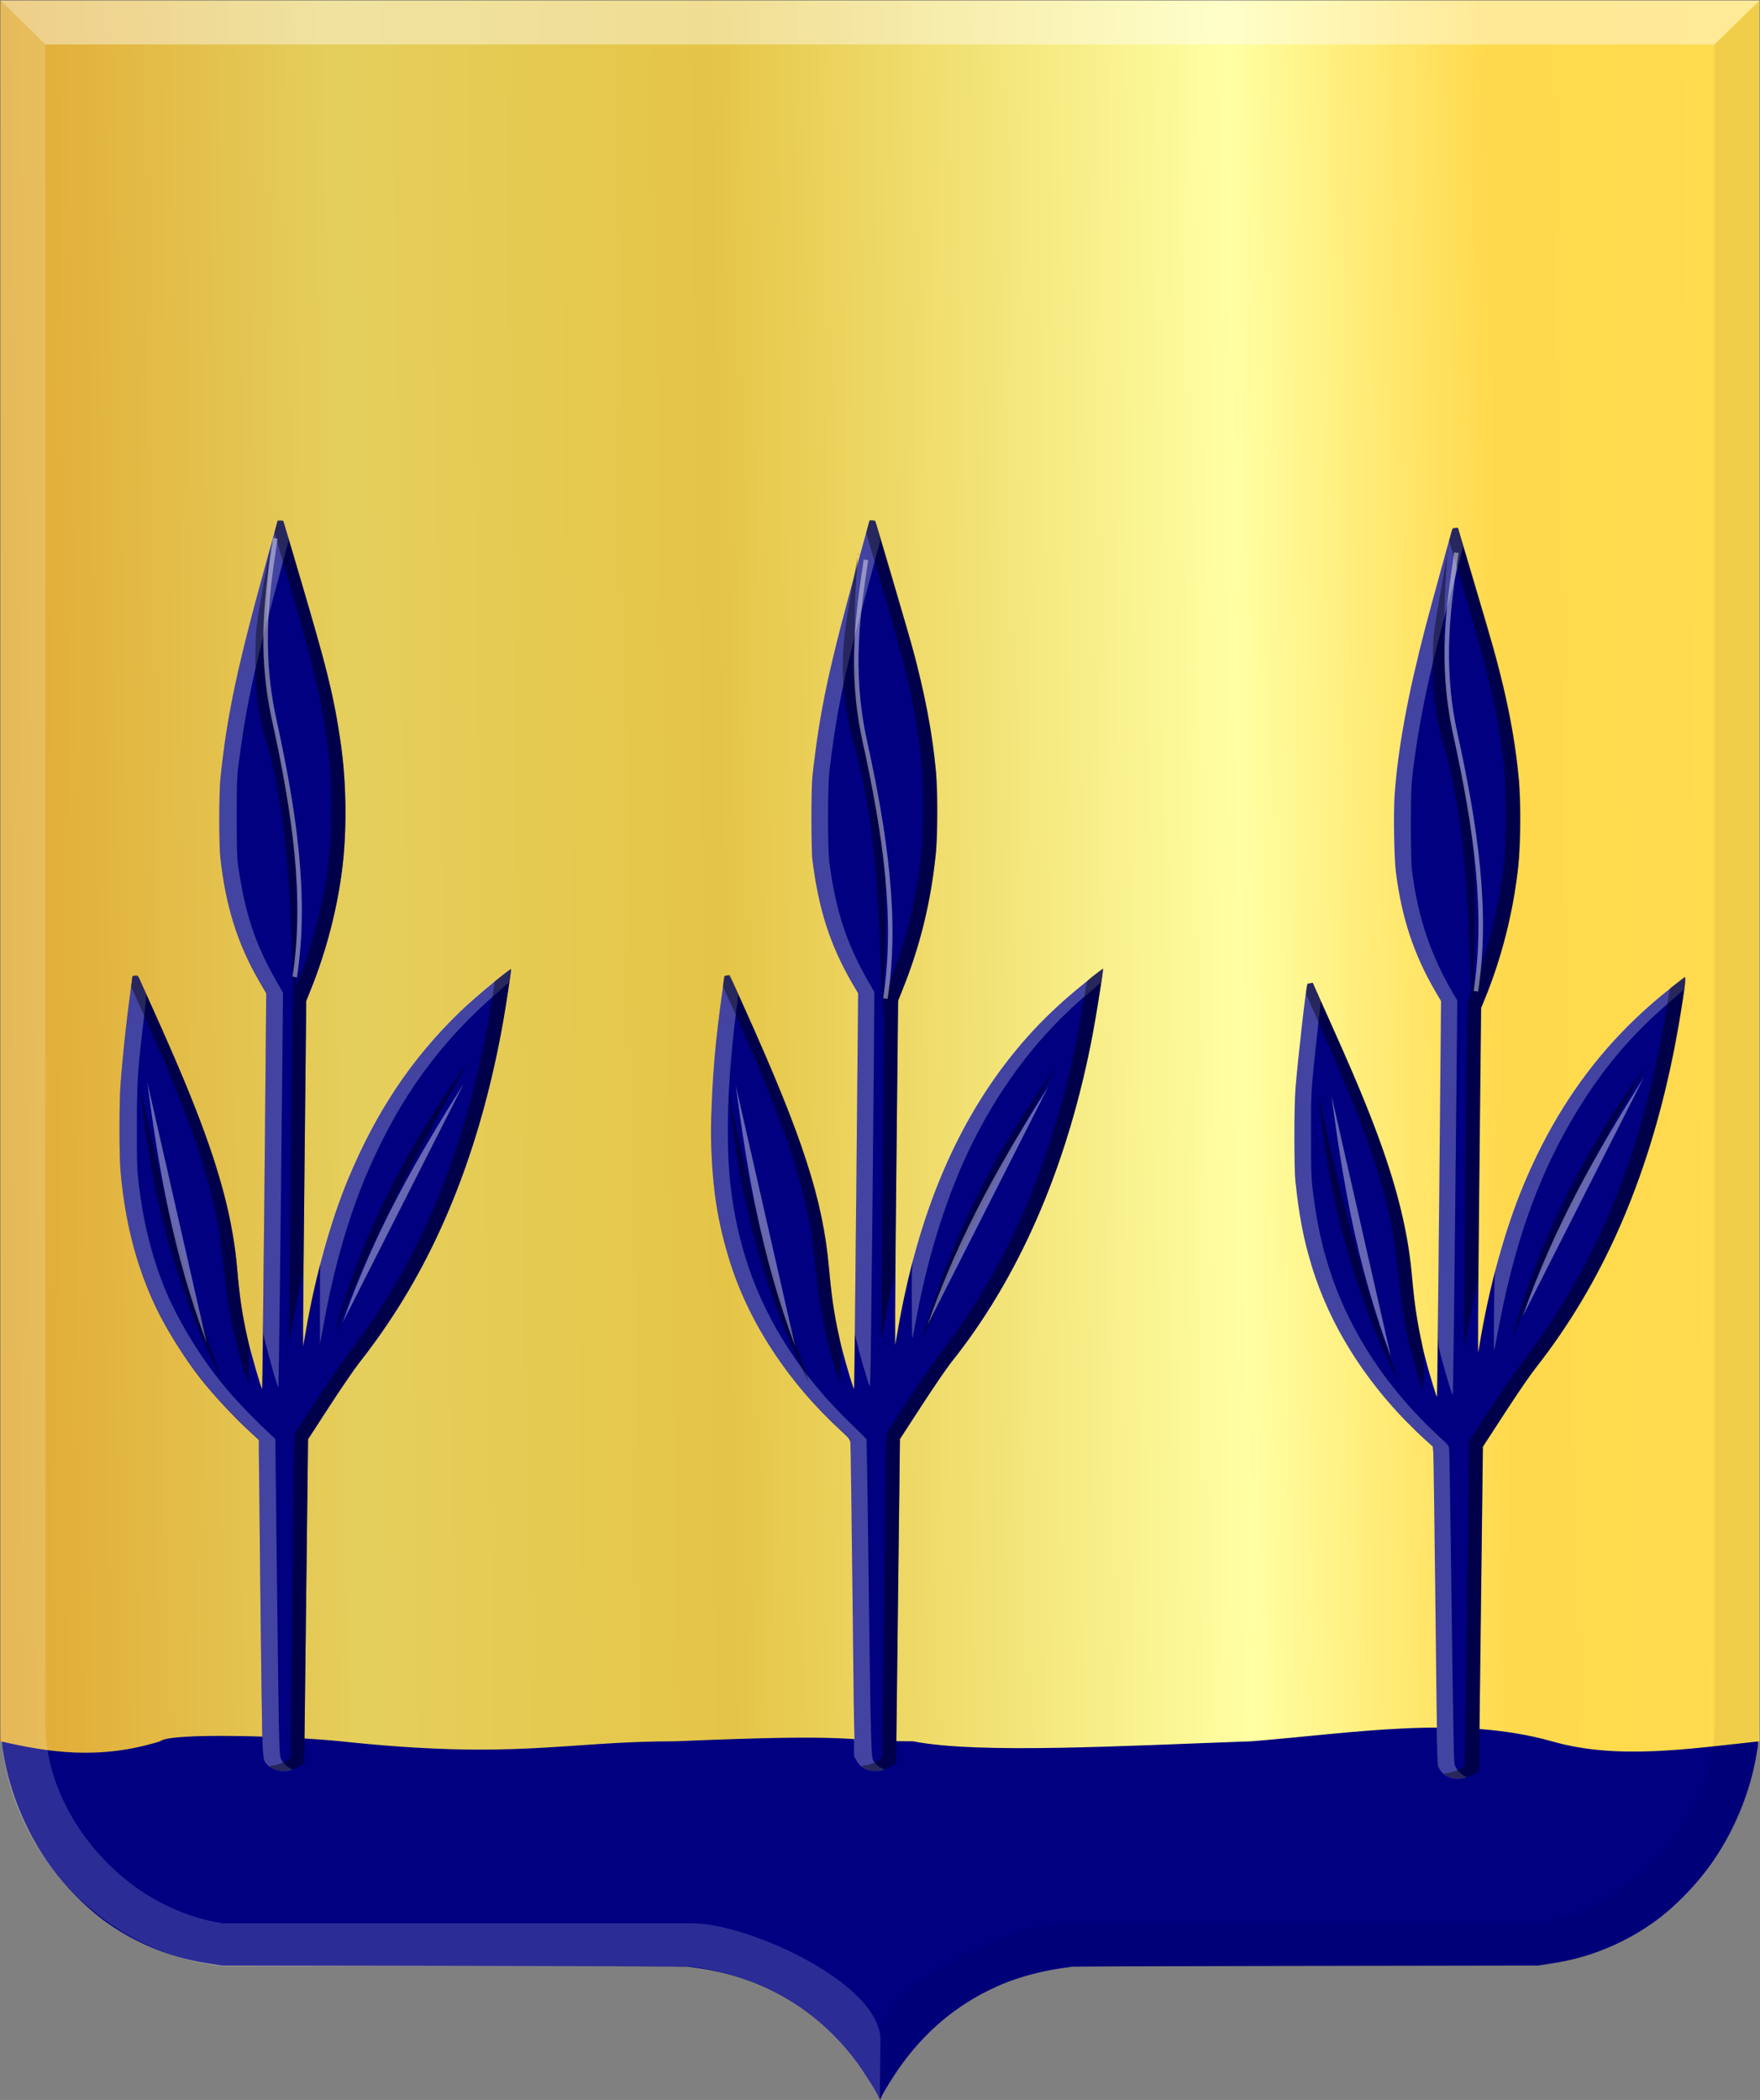 <?xml version="1.0" encoding="UTF-8" standalone="no"?>
<!-- Created with Inkscape (http://www.inkscape.org/) -->

<svg
   xmlns:dc="http://purl.org/dc/elements/1.1/"
   xmlns:cc="http://creativecommons.org/ns#"
   xmlns:rdf="http://www.w3.org/1999/02/22-rdf-syntax-ns#"
   xmlns:svg="http://www.w3.org/2000/svg"
   xmlns="http://www.w3.org/2000/svg"
   xmlns:xlink="http://www.w3.org/1999/xlink"
   xmlns:sodipodi="http://sodipodi.sourceforge.net/DTD/sodipodi-0.dtd"
   xmlns:inkscape="http://www.inkscape.org/namespaces/inkscape"
   width="389.062"
   height="464.219"
   id="svg20999"
   version="1.1"
   inkscape:version="0.48.4 r9939"
   sodipodi:docname="badeend.svg">
  <rect width="100%" height="100%" fill="#808080" stroke="none"/>
  <defs
     id="defs21001">
    <linearGradient
       id="linearGradient4070-8-1">
      <stop
         style="stop-color:#a3a3a3;stop-opacity:1;"
         offset="0"
         id="stop4072-1-7" />
      <stop
         style="stop-color:#b0b0b0;stop-opacity:1;"
         offset="0.143"
         id="stop4074-8-1" />
      <stop
         id="stop4076-6-1"
         offset="0.321"
         style="stop-color:#d1d1d1;stop-opacity:1;" />
      <stop
         style="stop-color:#bdbdbd;stop-opacity:1;"
         offset="0.5"
         id="stop4078-0-5" />
      <stop
         id="stop4080-2-2"
         offset="0.75"
         style="stop-color:#e5e5e5;stop-opacity:1;" />
      <stop
         style="stop-color:#cccccc;stop-opacity:1;"
         offset="0.875"
         id="stop4082-4-7" />
      <stop
         id="stop4084-9-6"
         offset="1"
         style="stop-color:#cccccc;stop-opacity:1;" />
    </linearGradient>
    <linearGradient
       inkscape:collect="always"
       xlink:href="#linearGradient21651"
       id="linearGradient4421"
       gradientUnits="userSpaceOnUse"
       x1="0"
       y1="174.07"
       x2="30"
       y2="174.07"
       gradientTransform="translate(0,158.891)" />
    <linearGradient
       id="linearGradient21651">
      <stop
         id="stop21653"
         offset="0"
         style="stop-color:#cc992d;stop-opacity:1;" />
      <stop
         id="stop21655"
         offset="0.143"
         style="stop-color:#e1a832;stop-opacity:1;" />
      <stop
         style="stop-color:#e5cf5c;stop-opacity:1;"
         offset="0.321"
         id="stop21657" />
      <stop
         id="stop21659"
         offset="0.5"
         style="stop-color:#e5c547;stop-opacity:1;" />
      <stop
         style="stop-color:#ffffa3;stop-opacity:1;"
         offset="0.75"
         id="stop21661" />
      <stop
         id="stop21663"
         offset="0.875"
         style="stop-color:#ffd94d;stop-opacity:1;" />
      <stop
         style="stop-color:#ffdb4e;stop-opacity:1;"
         offset="1"
         id="stop21665" />
    </linearGradient>
    <linearGradient
       gradientUnits="userSpaceOnUse"
       y2="174.07"
       x2="30"
       y1="174.07"
       x1="0"
       id="linearGradient4379"
       xlink:href="#linearGradient21651"
       inkscape:collect="always" />
    <linearGradient
       id="linearGradient4070-8-2-8-8-7-0-6-5">
      <stop
         style="stop-color:#a3a3a3;stop-opacity:1;"
         offset="0"
         id="stop4072-1-2-6-4-1-4-7-9" />
      <stop
         style="stop-color:#b0b0b0;stop-opacity:1;"
         offset="0.143"
         id="stop4074-8-0-7-0-4-8-7-1" />
      <stop
         id="stop4076-6-1-0-3-7-5-9-8"
         offset="0.321"
         style="stop-color:#d1d1d1;stop-opacity:1;" />
      <stop
         style="stop-color:#bdbdbd;stop-opacity:1;"
         offset="0.5"
         id="stop4078-0-2-8-7-6-7-6-1" />
      <stop
         id="stop4080-2-7-1-8-8-3-4-7"
         offset="0.75"
         style="stop-color:#e5e5e5;stop-opacity:1;" />
      <stop
         style="stop-color:#cccccc;stop-opacity:1;"
         offset="0.875"
         id="stop4082-4-7-8-3-2-3-1-8" />
      <stop
         id="stop4084-9-0-3-1-3-0-9-6"
         offset="1"
         style="stop-color:#cccccc;stop-opacity:1;" />
    </linearGradient>
    <linearGradient
       gradientUnits="userSpaceOnUse"
       y2="204.963"
       x2="29.643"
       y1="204.963"
       x1="3.214"
       id="linearGradient4389"
       xlink:href="#linearGradient4070-8-2-8-8-7-0-6-5"
       inkscape:collect="always"
       gradientTransform="translate(336.429,486.112)" />
    <linearGradient
       inkscape:collect="always"
       xlink:href="#linearGradient21651"
       id="linearGradient3870"
       x1="15.58"
       y1="406.93"
       x2="474.419"
       y2="399.787"
       gradientUnits="userSpaceOnUse" />
  </defs>
  <sodipodi:namedview
     id="base"
     pagecolor="#ffffff"
     bordercolor="#666666"
     borderopacity="1.0"
     inkscape:pageopacity="0.0"
     inkscape:pageshadow="2"
     inkscape:zoom="0.98994949"
     inkscape:cx="89.332168"
     inkscape:cy="145.69822"
     inkscape:document-units="px"
     inkscape:current-layer="layer1"
     showgrid="false"
     fit-margin-top="0"
     fit-margin-left="0"
     fit-margin-right="0"
     fit-margin-bottom="0"
     inkscape:window-width="1600"
     inkscape:window-height="837"
     inkscape:window-x="-8"
     inkscape:window-y="-8"
     inkscape:window-maximized="1" />
  <g
     inkscape:label="Laag 1"
     inkscape:groupmode="layer"
     id="layer1"
     transform="translate(-85.469,-206)">
    <path
       style="fill:#000080;fill-opacity:1"
       d="m 280.195,669.879 c 0,-0.511 3.031,-5.408 4.923,-7.956 5.883,-7.92 13.124,-13.629 21.994,-17.342 3.673,-1.536 8.616,-2.86 12.984,-3.476 1.01,-0.144 2.094,-0.301 2.407,-0.348 0.314,-0.043 23.599,-0.129 51.745,-0.176 l 51.175,-0.084 1.837,-0.275 c 2.731,-0.41 4.531,-0.759 6.576,-1.274 6.563,-1.653 13.123,-4.843 18.567,-9.029 3.556,-2.735 7.561,-6.827 10.462,-10.694 5.535,-7.378 9.539,-16.815 10.95,-25.816 0.595,-3.788 0.561,8.088 0.563,-195.887 l 0,-191.356 -194.375,0 -194.376,0 0,191.356 c 0,203.975 -0.031,192.099 0.562,195.887 1.412,9.001 5.415,18.439 10.951,25.816 2.902,3.866 6.907,7.959 10.462,10.694 5.45,4.19 11.998,7.374 18.568,9.029 2.045,0.515 3.844,0.864 6.575,1.274 l 1.838,0.275 51.174,0.084 c 28.146,0.043 51.431,0.127 51.745,0.176 0.314,0.053 1.397,0.205 2.408,0.348 14.315,2.02 26.323,9.168 34.977,20.819 1.712,2.304 4.601,6.922 4.961,7.926 0.095,0.279 0.342,0.3 0.342,0.031 z"
       id="path15028-58-1-6-6-0-6-0-9"
       inkscape:connector-curvature="0" />
    <path
       style="fill:url(#linearGradient3870);fill-opacity:1;stroke:none"
       d="m 85.58,206.112 0,384.821 c 10.778,2.469 21.864,4.17 35.298,0 2.069,-2.013 29.276,-1.107 39.901,0 38.724,4.135 49.329,0 73.994,0 42.054,-1.796 35.516,-0.036 52.528,0 14.521,2.839 46.169,1.008 74.797,0 22.594,-1.805 45.739,-5.812 66.429,0 14.373,4.162 30.226,1.661 45.893,0 l 0,-384.821 z"
       id="path20096"
       inkscape:connector-curvature="0"
       sodipodi:nodetypes="ccccccccccc" />
    <path
       style="opacity:0.385;fill:#ffffff;fill-opacity:0.448;stroke:#000000;stroke-width:0.128px;stroke-linecap:butt;stroke-linejoin:miter;stroke-opacity:0"
       d="m 85.615,206.15 9.917,9.673 0,372.783 c 0.715,18.583 16.995,39.13 39.193,42.548 l 103.721,0 c 12.431,0 41.663,13.255 41.663,25.804 l -0.133,13.021 c -11.33,-20.57 -27.32,-27.6 -42.566,-29.321 l 0,0 -102.678,0 c -24.704,-2.481 -47.733,-24.082 -49.108,-52.051 z"
       id="path15042-78-69-7-3-3-6-8-6-2"
       inkscape:connector-curvature="0"
       sodipodi:nodetypes="cccccccccccc" />
    <path
       style="opacity:0.194;fill:#000000;fill-opacity:0.316;stroke:#000000;stroke-width:0.128px;stroke-linecap:butt;stroke-linejoin:miter;stroke-opacity:0"
       d="m 474.373,206.147 -9.916,9.674 0,372.782 c -0.715,18.584 -16.995,39.13 -39.194,42.549 l -103.722,0 c -12.431,0 -41.662,13.255 -41.662,25.804 l 0.133,13.021 c 11.33,-20.571 27.32,-27.6 42.566,-29.323 l 0,0 102.677,0 c 24.704,-2.481 47.735,-24.081 49.109,-52.051 z"
       id="path15042-7-9-8-1-3-7-6-8-1-1"
       inkscape:connector-curvature="0"
       sodipodi:nodetypes="cccccccccccc" />
    <path
       style="fill:#ffffff;fill-opacity:0.415;stroke:#000000;stroke-width:0.128px;stroke-linecap:butt;stroke-linejoin:miter;stroke-opacity:0"
       d="m 474.385,206.15 -9.928,9.673 -368.926,0 -9.917,-9.673 z"
       id="path15070-7-84-1-4-2-5-1-1-7"
       inkscape:connector-curvature="0" />
    <path
       style="fill:#000080"
       d="m 406.172,599.082 c -1.043,-0.328 -2.199,-1.366 -2.64,-2.37 -0.354,-0.805 -0.374,-1.771 -0.745,-34.573 -0.21,-18.56 -0.426,-34.329 -0.481,-35.043 l -0.1,-1.298 -1.417,-1.288 c -12.296,-11.181 -20.977,-24.404 -25.337,-38.596 -1.816,-5.91 -2.832,-11.203 -3.627,-18.889 -0.308,-2.983 -0.304,-16.12 0.008,-20.222 0.465,-6.132 2.393,-23.086 2.648,-23.278 0.03,-0.023 0.304,-0.086 0.607,-0.139 l 0.552,-0.098 3.73,8.348 c 4.61,10.319 6.424,14.542 8.535,19.87 5.781,14.588 8.646,25.394 9.642,36.367 0.694,7.649 1.515,12.664 3.03,18.501 0.859,3.312 2.431,8.486 2.548,8.387 0.043,-0.037 0.262,-19.733 0.486,-43.771 l 0.408,-43.704 -1.252,-2.143 c -4.779,-8.184 -7.46,-16.289 -8.728,-26.386 -0.402,-3.201 -0.563,-12.862 -0.283,-16.941 0.698,-10.159 2.905,-22.185 6.843,-37.296 1.016,-3.899 5.872,-21.606 5.938,-21.654 0.136,-0.099 1.225,-0.214 1.225,-0.13 0,0.06 1.615,5.541 3.589,12.18 3.878,13.041 4.784,16.25 6.058,21.438 1.931,7.865 3.109,14.693 3.827,22.181 0.362,3.778 0.303,14.721 -0.1,18.497 -1.118,10.473 -3.752,20.943 -7.591,30.176 l -0.684,1.646 -0.325,30.568 c -0.179,16.812 -0.323,33.953 -0.321,38.092 l 0.008,7.524 0.613,-3.527 c 2.088,-12.019 5.467,-24.067 9.398,-33.509 7.517,-18.056 18.112,-32.234 32.566,-43.58 l 3.129,-2.457 0.058,0.515 c 0.112,0.989 -1.44,10.609 -2.736,16.955 -5.617,27.502 -15.581,50.21 -30.212,68.851 -1.356,1.728 -3.996,5.573 -6.981,10.17 l -4.801,7.391 -0.431,35.838 -0.431,35.838 -0.612,0.449 c -1.534,1.124 -4.005,1.613 -5.608,1.109 z m -260.123,-1.872 c -1.132,-0.487 -1.97,-1.379 -2.352,-2.503 -0.225,-0.662 -0.328,-6.027 -0.645,-33.628 -0.207,-18.062 -0.375,-33.724 -0.373,-34.803 l 0.008,-1.963 -1.86,-1.712 c -3.703,-3.409 -8.112,-8.142 -11.03,-11.84 -3.443,-4.364 -7.577,-10.966 -9.832,-15.7 -4.332,-9.094 -6.884,-18.938 -7.859,-30.308 -0.296,-3.453 -0.297,-14.92 0,-18.968 0.451,-6.185 1.305,-14.15 2.242,-20.927 0.197,-1.423 0.358,-2.71 0.359,-2.861 0,-0.208 0.154,-0.274 0.632,-0.274 0.617,0 0.643,0.027 1.18,1.215 6.735,14.896 9.686,21.745 12.512,29.039 5.219,13.47 7.98,24.231 8.869,34.565 0.534,6.21 1.176,10.499 2.313,15.441 0.745,3.238 3.042,11.17 3.196,11.038 0.059,-0.05 0.288,-19.745 0.508,-43.766 l 0.401,-43.675 -1.633,-2.829 c -4.74,-8.214 -7.312,-16.426 -8.498,-27.127 -0.32,-2.885 -0.321,-14.369 0,-17.478 1.438,-14.019 3.744,-24.851 10.392,-48.83 l 2.26,-8.151 0.621,0 0.621,0 3.281,11.051 c 6.45,21.726 7.927,27.707 9.46,38.308 1.193,8.25 1.335,18.944 0.36,27.06 -1.088,9.045 -3.553,18.616 -6.998,27.169 l -1.022,2.537 -0.352,34.095 c -0.194,18.752 -0.345,35.929 -0.337,38.17 l 0.015,4.076 0.609,-3.527 c 2.077,-12.029 5.42,-24.022 9.328,-33.468 6.155,-14.874 14.126,-26.776 24.83,-37.073 3.553,-3.418 11.213,-9.723 11.212,-9.229 -1.5e-4,0.408 -1.274,8.695 -1.744,11.35 -4.64,26.189 -13.057,48.328 -25.326,66.616 -2.201,3.281 -4.05,5.824 -6.61,9.092 -1.1,1.404 -4.003,5.653 -6.595,9.652 l -4.63,7.144 -0.423,35.823 -0.423,35.823 -0.549,0.426 c -0.97,0.752 -2.441,1.252 -3.862,1.312 -1.104,0.047 -1.426,-0.005 -2.249,-0.359 z m 131.523,0.245 c -0.87,-0.237 -1.729,-0.77 -2.225,-1.38 -1.095,-1.347 -1,1.058 -1.419,-36.139 -0.212,-18.814 -0.426,-34.569 -0.477,-35.011 -0.086,-0.761 -0.186,-0.891 -1.844,-2.416 -12.138,-11.161 -20.75,-24.355 -25.014,-38.321 -2.97,-9.727 -4.122,-18.877 -3.889,-30.881 0.173,-8.911 0.876,-16.94 2.519,-28.765 0.198,-1.423 0.36,-2.631 0.36,-2.686 0,-0.055 0.259,-0.132 0.574,-0.171 0.691,-0.086 0.166,-1.085 4.434,8.421 12.359,27.527 16.744,41.093 18.089,55.963 0.697,7.707 1.516,12.72 3.037,18.58 0.87,3.352 2.432,8.486 2.551,8.384 0.045,-0.038 0.264,-19.735 0.486,-43.771 l 0.405,-43.701 -1.251,-2.143 c -4.927,-8.438 -7.525,-16.483 -8.849,-27.405 -0.317,-2.613 -0.316,-15.424 0,-18.341 1.576,-14.499 3.649,-24.181 10.377,-48.477 l 2.246,-8.112 0.603,0 c 0.542,0 0.621,0.06 0.784,0.588 1.156,3.757 7.188,24.233 7.84,26.609 2.922,10.664 4.623,19.514 5.469,28.451 0.312,3.297 0.309,14.755 -0.008,17.713 -1.179,11.122 -3.558,20.907 -7.336,30.176 l -1.022,2.508 -0.333,31.038 c -0.183,17.071 -0.33,34.212 -0.327,38.092 l 0.008,7.054 0.604,-3.449 c 4.484,-25.603 12.98,-45.732 25.987,-61.572 3.481,-4.239 6.861,-7.724 11.282,-11.633 2.353,-2.08 7.929,-6.553 8.046,-6.454 0.168,0.143 -1.711,11.705 -2.716,16.721 -5.595,27.905 -16.124,51.908 -30.806,70.227 -0.945,1.179 -3.835,5.409 -6.526,9.551 l -4.83,7.435 -0.43,35.804 -0.43,35.804 -0.425,0.386 c -0.752,0.682 -2.665,1.374 -3.918,1.419 -0.617,0.022 -1.349,-0.022 -1.626,-0.098 z"
       id="path3958"
       inkscape:connector-curvature="0" />
    <path
       style="fill:#ffffff;fill-opacity:0.264"
       d="m 406.269,599.026 c -1.398,-0.425 -2.312,-1.219 -2.856,-2.477 -0.258,-0.598 -0.343,-4.723 -0.732,-35.693 l -0.44,-35.016 -1.612,-1.489 c -15.779,-14.579 -24.875,-30.883 -27.92,-50.043 -1.632,-10.27 -1.669,-22.261 -0.114,-36.603 0.561,-5.174 1.709,-13.996 1.846,-14.184 0.068,-0.094 0.354,-0.186 0.635,-0.204 0.492,-0.032 0.544,0.041 1.436,2.005 l 0.925,2.038 -0.214,1.959 c -2.063,18.877 -1.931,16.996 -1.935,27.589 0,9.861 0.008,9.992 1.003,16.616 2.899,19.232 12.202,36.185 27.626,50.346 1.805,1.657 1.823,1.682 1.915,2.586 0.051,0.502 0.218,10.754 0.372,22.781 0.464,36.346 0.63,46.139 0.792,46.713 0.302,1.072 1.014,1.941 2.088,2.55 l 0.678,0.385 -0.7,0.179 c -0.905,0.231 -1.959,0.217 -2.795,-0.038 z m -260.252,-1.921 c -0.587,-0.249 -1.185,-0.662 -1.508,-1.041 -1.138,-1.337 -1.051,0.723 -1.458,-34.522 -0.205,-17.761 -0.373,-33.42 -0.372,-34.8 l 0,-2.508 -1.866,-1.724 c -3.757,-3.472 -8.158,-8.197 -11.022,-11.835 -3.459,-4.394 -7.577,-10.972 -9.829,-15.7 -4.337,-9.105 -6.883,-18.925 -7.859,-30.308 -0.296,-3.453 -0.297,-14.92 0,-18.968 0.451,-6.185 1.305,-14.15 2.242,-20.927 0.197,-1.423 0.358,-2.71 0.359,-2.861 0,-0.208 0.154,-0.274 0.631,-0.274 0.63,0 0.631,0.002 1.356,1.607 0.399,0.884 0.833,1.866 0.966,2.182 0.209,0.499 0.163,1.22 -0.343,5.408 -1.434,11.875 -1.573,13.988 -1.585,24.114 -0.011,9.299 0.023,10.013 0.741,15.284 1.022,7.509 3.055,15.034 5.823,21.552 2.446,5.761 6.675,12.862 10.959,18.404 2.904,3.756 6.606,7.785 10.834,11.789 l 2.25,2.132 0.201,17.855 c 0.328,29.151 0.551,45.389 0.673,48.971 0.099,2.901 0.167,3.475 0.49,4.121 0.387,0.774 1.79,1.982 2.329,2.005 0.166,0.007 0.053,0.107 -0.256,0.228 -0.95,0.37 -2.644,0.288 -3.754,-0.184 z m 131.369,0.189 c -1.144,-0.348 -1.919,-0.968 -2.529,-2.023 l -0.573,-0.991 -0.432,-35.065 -0.432,-35.065 -1.446,-1.345 c -10.005,-9.308 -16.872,-18.481 -21.696,-28.981 -3.842,-8.363 -6.072,-16.821 -7.211,-27.354 -0.266,-2.462 -0.331,-4.597 -0.331,-10.973 -8e-5,-7.954 0.092,-9.876 0.839,-17.478 0.523,-5.327 1.878,-16.163 2.037,-16.299 0.038,-0.032 0.31,-0.081 0.605,-0.109 0.531,-0.051 0.548,-0.026 1.506,2.089 l 0.968,2.141 -0.355,2.719 c -2.032,15.578 -2.504,29.351 -1.359,39.635 0.669,6.011 2.031,12.169 3.952,17.87 4.189,12.434 11.95,24.36 22.381,34.393 0.798,0.768 1.959,1.908 2.58,2.533 l 1.129,1.137 0.116,5.383 c 0.064,2.961 0.199,12.12 0.3,20.354 0.484,39.47 0.593,44.221 1.03,45.226 0.252,0.58 1.038,1.337 1.779,1.713 l 0.737,0.374 -0.717,0.169 c -0.95,0.225 -2.033,0.205 -2.88,-0.052 z m 128.566,-84.694 c -0.725,-2.34 -1.786,-6.109 -2.262,-8.039 -0.453,-1.836 -0.452,-0.387 -0.047,-44.46 l 0.302,-32.939 -1.576,-2.723 c -3.284,-5.676 -5.451,-11.137 -6.926,-17.459 -3.787,-16.228 -2.286,-34.354 5.216,-63.016 1.721,-6.575 5.73,-21.065 5.859,-21.174 0.052,-0.044 0.332,-0.095 0.623,-0.113 0.525,-0.032 0.532,-0.022 1.111,1.849 0.321,1.035 0.59,2.098 0.599,2.362 0.008,0.265 -0.983,4.109 -2.204,8.543 -4.494,16.325 -6.817,26.642 -8.255,36.67 -0.96,6.696 -1.031,7.827 -1.026,16.303 0,5.326 0.083,8.713 0.235,9.954 1.265,10.334 4.124,18.828 9.281,27.577 l 0.732,1.242 -0.215,22.036 c -0.385,39.555 -0.693,65.076 -0.785,65.155 -0.05,0.043 -0.348,-0.754 -0.663,-1.769 z m -259.381,-1.036 c -0.582,-1.67 -2.768,-9.762 -2.886,-10.686 -0.055,-0.431 0.063,-17.564 0.263,-38.072 l 0.363,-37.288 -1.63,-2.841 c -4.674,-8.148 -7.117,-15.781 -8.408,-26.276 -0.402,-3.267 -0.458,-14.768 -0.09,-18.419 0.864,-8.569 2.144,-16.083 4.38,-25.708 1.554,-6.687 2.861,-11.679 6.911,-26.38 l 1.351,-4.904 0.634,0.045 0.634,0.045 0.618,2.038 c 0.541,1.785 0.595,2.135 0.436,2.822 -0.1,0.431 -1.35,5.12 -2.778,10.42 -4.798,17.814 -6.7,26.851 -8.231,39.115 -0.279,2.231 -0.333,4.056 -0.333,11.208 0,5.988 0.071,9.036 0.236,10.189 1.566,10.925 3.696,17.477 8.352,25.701 l 1.638,2.893 -0.191,19.523 c -0.288,29.454 -0.745,67.627 -0.81,67.682 -0.032,0.027 -0.239,-0.47 -0.46,-1.105 z m 131.077,0.771 c -0.285,-0.568 -2.255,-7.406 -2.803,-9.733 l -0.407,-1.724 0.333,-37.73 0.333,-37.73 -1.49,-2.557 c -5.005,-8.589 -7.744,-17.587 -8.723,-28.657 -0.275,-3.107 -0.274,-11.185 0,-14.735 0.792,-10.193 2.954,-21.885 6.74,-36.446 0.945,-3.635 5.26,-19.435 5.908,-21.634 0.093,-0.316 0.229,-0.39 0.716,-0.39 l 0.601,0 0.63,2.155 c 0.573,1.961 0.61,2.226 0.416,2.939 -1.576,5.776 -5.54,20.69 -6.042,22.73 -2.463,10.013 -3.869,17.711 -5.01,27.432 -0.453,3.86 -0.452,17.477 0,20.77 1.434,10.397 3.732,17.432 8.347,25.551 l 1.559,2.743 -0.113,15.284 c -0.113,15.26 -0.39,42.055 -0.639,61.762 -0.108,8.527 -0.173,10.341 -0.361,9.968 z m 138.087,-16.476 c 0.121,-9.926 -0.016,-8.83 1.893,-15.125 4.038,-13.312 9.493,-24.836 16.351,-34.54 6.381,-9.03 12.855,-15.742 22.151,-22.968 2.132,-1.657 2.067,-1.676 1.696,0.513 l -0.184,1.083 -3.448,2.993 c -8.923,7.744 -15.409,15.645 -21.567,26.27 -7.579,13.078 -12.629,27.73 -16.124,46.787 -0.363,1.98 -0.709,3.638 -0.768,3.684 -0.059,0.046 -0.059,-3.868 -8e-5,-8.698 z m -259.545,-1.722 0.035,-9.092 0.493,-1.724 c 4.321,-15.1 9.443,-26.711 16.213,-36.759 6.702,-9.946 13.836,-17.492 23.861,-25.237 l 1.724,-1.332 -0.116,0.705 c -0.064,0.388 -0.172,1.093 -0.24,1.567 l -0.125,0.862 -3.298,2.89 c -12.165,10.662 -20.798,22.599 -27.645,38.224 -4.366,9.964 -7.769,21.662 -10.134,34.834 -0.364,2.026 -0.693,3.79 -0.732,3.919 -0.039,0.129 -0.055,-3.856 -0.036,-8.857 z m 130.837,-0.119 c -0.025,-9.777 -0.18,-8.5 1.835,-15.165 7.269,-24.037 19.295,-42.291 37.046,-56.23 1.806,-1.418 3.307,-2.555 3.337,-2.527 0.029,0.028 -0.054,0.746 -0.183,1.596 l -0.236,1.544 -2.824,2.376 c -10.458,8.799 -18.873,19.659 -25.497,32.91 -5.279,10.559 -9.659,24.088 -12.292,37.967 -0.36,1.897 -0.768,4.048 -0.908,4.781 -0.233,1.222 -0.256,0.622 -0.276,-7.252 z"
       id="path4030"
       inkscape:connector-curvature="0" />
    <path
       style="fill:#000000;fill-opacity:0.425"
       d="m 406.297,598.991 c -0.754,-0.246 -1.598,-0.724 -1.607,-0.909 0,-0.065 0.228,-0.118 0.514,-0.118 1.078,0 3.566,-0.983 4,-1.58 0.066,-0.091 0.317,-16.266 0.558,-35.944 l 0.438,-35.779 3.012,-4.615 c 4.618,-7.075 6.076,-9.22 8.467,-12.452 5.578,-7.54 7.184,-9.906 10.428,-15.363 10.75,-18.082 17.76,-38.607 21.921,-64.192 l 0.574,-3.527 1.395,-1.098 c 2.071,-1.629 2.072,-1.63 2.072,-0.906 0,0.699 -0.899,6.739 -1.567,10.522 -5.388,30.537 -15.733,55.217 -31.602,75.388 -1.174,1.492 -3.996,5.613 -6.803,9.934 l -4.797,7.384 -0.43,35.839 -0.43,35.839 -0.61,0.449 c -1.501,1.104 -4.027,1.618 -5.532,1.126 z m -260.18,-1.864 c -1.238,-0.504 -1.35,-0.69 -0.488,-0.813 1.195,-0.169 2.365,-0.572 3.249,-1.118 l 0.852,-0.526 0,-2.781 c 0,-1.53 0.174,-17.654 0.391,-35.831 l 0.394,-33.05 2.617,-4.023 c 5.162,-7.933 7.242,-10.956 10.566,-15.357 11.717,-15.512 20.129,-33.261 25.868,-54.582 1.812,-6.732 3.639,-15.411 4.719,-22.416 l 0.568,-3.684 1.778,-1.442 c 0.978,-0.793 1.8,-1.424 1.827,-1.401 0.069,0.059 -1.121,8.008 -1.683,11.23 -2.354,13.515 -5.856,26.278 -10.403,37.912 -5.544,14.186 -12.385,26.266 -21.362,37.723 -1.091,1.392 -4.073,5.752 -6.702,9.797 l -4.737,7.289 -0.432,35.797 -0.432,35.797 -0.516,0.458 c -1.423,1.265 -4.29,1.746 -6.073,1.021 z m 131.507,0.221 c -0.277,-0.076 -0.802,-0.296 -1.167,-0.488 -0.699,-0.368 -0.605,-0.612 0.237,-0.617 0.716,-0.005 2.369,-0.618 3.088,-1.147 l 0.696,-0.512 0.437,-35.81 0.437,-35.81 2.706,-4.158 c 4.525,-6.951 6.803,-10.296 9.027,-13.249 3.452,-4.585 4.768,-6.426 6.693,-9.361 8.255,-12.59 14.766,-27.034 19.488,-43.229 2.308,-7.915 3.783,-14.401 5.332,-23.437 0.517,-3.018 1,-5.782 1.074,-6.144 0.117,-0.575 0.35,-0.825 1.867,-1.998 0.954,-0.738 1.755,-1.323 1.78,-1.302 0.068,0.058 -1.113,7.933 -1.663,11.09 -5.299,30.39 -15.749,55.354 -31.61,75.516 -1.16,1.475 -4.028,5.658 -6.814,9.94 l -4.811,7.394 -0.423,35.832 -0.423,35.833 -0.607,0.449 c -1.382,1.022 -3.927,1.597 -5.344,1.207 z m 122.223,-84.188 c -0.434,-1.203 -2.259,-7.659 -2.792,-9.876 -1.122,-4.664 -1.672,-8.132 -2.497,-15.754 -0.803,-7.412 -1.574,-11.75 -3.141,-17.664 -2.521,-9.515 -6.08,-18.902 -13.671,-36.057 l -3.586,-8.105 0.167,-1.129 c 0.092,-0.621 0.188,-1.148 0.215,-1.171 0.027,-0.023 0.294,-0.065 0.593,-0.093 l 0.544,-0.051 3.459,7.681 c 9.437,20.956 13.59,32.038 16.241,43.343 1.298,5.535 1.939,9.764 2.495,16.459 0.273,3.287 0.816,6.832 1.61,10.503 0.37,1.711 0.69,3.747 0.727,4.624 0.093,2.179 -0.186,7.78 -0.363,7.289 z m -129.308,-3.214 c -2.474,-7.845 -3.868,-14.58 -4.656,-22.495 -0.918,-9.222 -1.958,-14.798 -4.167,-22.338 -2.684,-9.164 -7.921,-22.368 -15.266,-38.491 l -1.181,-2.593 0.168,-1.143 c 0.093,-0.629 0.197,-1.167 0.231,-1.196 0.035,-0.029 0.303,-0.076 0.598,-0.104 l 0.535,-0.051 3.562,7.916 c 12.559,27.912 17.029,41.718 18.371,56.746 0.593,6.645 1.065,9.899 2.135,14.735 0.574,2.594 0.638,4.072 0.379,8.778 l -0.116,2.116 -0.593,-1.881 z m -130.437,1.332 c -0.388,-1.144 -1.495,-5.001 -2.226,-7.759 -1.486,-5.604 -2.171,-9.621 -2.969,-17.4 -0.868,-8.468 -1.797,-13.272 -4.06,-21 -2.663,-9.094 -6.137,-18.028 -13.016,-33.473 l -3.386,-7.603 0.139,-0.941 c 0.076,-0.517 0.146,-1.064 0.155,-1.215 0.011,-0.203 0.173,-0.274 0.624,-0.274 l 0.608,0 3.709,8.269 c 12.878,28.707 17.154,42.26 18.363,58.196 0.304,4.005 0.982,8.464 1.935,12.715 0.519,2.317 0.547,2.648 0.527,6.192 -0.012,2.059 -0.077,3.956 -0.145,4.215 l -0.123,0.47 -0.133,-0.392 z m 123.228,-1.542 c -7.459,-15.455 -12.359,-31.432 -15.201,-49.561 -0.71,-4.531 -1.616,-11.928 -1.476,-12.048 0.048,-0.041 0.088,-0.003 0.088,0.085 0,0.371 1.95,9.184 3.235,14.624 3.698,15.651 8.099,30.83 12.992,44.814 0.705,2.014 1.256,3.683 1.225,3.71 -0.031,0.026 -0.42,-0.705 -0.863,-1.624 z m 129.426,-2.022 c -6.942,-14.808 -11.479,-29.791 -14.205,-46.912 -0.736,-4.622 -1.73,-12.45 -1.618,-12.737 0.033,-0.084 0.292,0.967 0.577,2.334 3.918,18.817 9.836,40.253 15.833,57.342 0.664,1.892 1.18,3.462 1.146,3.491 -0.033,0.028 -0.813,-1.555 -1.734,-3.518 z m -258.909,2.12 c -2.958,-6.168 -4.848,-10.53 -6.572,-15.173 -4.215,-11.349 -7.104,-22.467 -9.116,-35.088 -0.612,-3.839 -1.579,-11.46 -1.545,-12.174 0.008,-0.172 0.299,0.991 0.647,2.586 4.645,21.335 9.941,40.448 15.74,56.802 0.607,1.712 1.068,3.144 1.024,3.181 -0.044,0.037 -0.123,-0.023 -0.177,-0.135 z m 275.329,-18.151 c 0.065,-6.596 0.197,-21.268 0.293,-32.605 0.096,-11.337 0.225,-23.068 0.287,-26.068 0.105,-5.167 0.134,-5.51 0.538,-6.505 l 0.427,-1.05 -0.246,-6.349 c -0.536,-13.822 -0.967,-20.306 -1.839,-27.668 -0.855,-7.217 -2.314,-14.955 -3.691,-19.573 -1.159,-3.887 -1.951,-7.592 -2.503,-11.699 -0.157,-1.173 -0.238,-3.693 -0.229,-7.211 0.011,-4.564 0.076,-5.86 0.421,-8.308 0.333,-2.364 1.661,-10.107 2.58,-15.049 l 0.19,-1.019 -0.092,1.332 c -0.876,12.614 -0.825,20.751 0.186,29.94 0.565,5.129 1.826,12.303 2.761,15.699 2.688,9.763 3.617,20.531 3.244,37.598 -0.103,4.699 -0.231,9.108 -0.285,9.797 -0.062,0.789 -0.036,1.167 0.07,1.019 0.093,-0.129 0.588,-1.434 1.101,-2.9 2.534,-7.238 4.33,-14.811 5.369,-22.651 0.769,-5.8 0.777,-18.511 0.015,-24.532 -1.41,-11.146 -2.94,-17.703 -8.737,-37.465 l -3.219,-10.973 0.373,-1.356 c 0.357,-1.298 0.397,-1.359 0.923,-1.425 0.429,-0.054 0.586,0.004 0.711,0.259 0.208,0.423 6.903,23.044 8.008,27.055 5.802,21.067 7.131,36.927 4.48,53.454 -1.15,7.166 -3.296,14.934 -6.065,21.946 l -1.331,3.37 -0.32,29.94 -0.32,29.94 -0.757,3.37 c -0.416,1.854 -1.094,5.203 -1.506,7.442 -0.412,2.239 -0.795,4.109 -0.852,4.154 -0.057,0.045 -0.05,-5.314 0.015,-11.909 z m -259.742,1.959 c 0.061,-4.742 0.154,-13.595 0.207,-19.673 0.255,-29.231 0.5,-47.887 0.633,-48.186 0.145,-0.327 -0.345,-14.45 -0.726,-20.943 -0.814,-13.859 -2.547,-25.721 -4.969,-34.016 -2.148,-7.356 -2.677,-11.116 -2.659,-18.889 0.015,-6.451 0.11,-7.334 1.81,-16.8 0.555,-3.089 1.092,-6.11 1.194,-6.713 l 0.185,-1.097 -0.09,1.411 c -0.049,0.776 -0.171,2.293 -0.271,3.37 -0.31,3.347 -0.428,15.546 -0.188,19.52 0.504,8.355 1.76,16.895 3.412,23.197 1.445,5.514 2.278,10.532 2.9,17.478 0.257,2.872 0.33,20.88 0.112,27.824 l -0.128,4.076 0.64,-1.568 c 2.026,-4.959 4.145,-12.252 5.396,-18.576 1.225,-6.188 1.644,-10.204 1.794,-17.165 0.167,-7.771 -0.223,-13.183 -1.518,-21.084 -1.299,-7.921 -3.255,-15.625 -8.42,-33.157 l -2.633,-8.939 0.365,-1.368 0.365,-1.368 0.608,0 c 0.547,0 0.626,0.058 0.789,0.588 1.914,6.208 8.348,28.449 9.104,31.469 3.399,13.588 4.721,23.867 4.476,34.8 -0.281,12.555 -2.727,24.418 -7.531,36.524 l -1.12,2.822 -0.321,30.097 -0.321,30.097 -0.469,1.959 c -0.571,2.385 -1.441,6.712 -2.046,10.168 -0.247,1.411 -0.503,2.61 -0.569,2.665 -0.066,0.055 -0.071,-3.78 -0.01,-8.522 z m 130.81,6.633 c 0,-3.172 0.37,-42.049 0.553,-58.104 l 0.185,-16.201 1.012,-2.507 c 3.34,-8.28 5.562,-16.867 6.908,-26.697 0.788,-5.759 0.794,-18.444 0.011,-24.689 -1.346,-10.736 -3.11,-18.304 -8.577,-36.803 l -3.395,-11.487 0.38,-1.406 0.38,-1.406 0.621,0 c 0.563,0 0.638,0.055 0.801,0.588 1.619,5.294 7.93,26.966 8.547,29.353 3.827,14.788 5.325,25.804 5.032,36.995 -0.328,12.511 -2.57,23.399 -7.464,36.247 l -1.27,3.334 -0.291,29.94 c -0.183,18.815 -0.36,30.173 -0.477,30.568 -0.294,0.991 -1.42,6.41 -2.13,10.259 -0.357,1.935 -0.689,3.552 -0.737,3.592 -0.048,0.041 -0.087,-0.668 -0.087,-1.575 z m 9.388,1.052 c 0,-0.314 2.102,-7.2 3.04,-9.958 1.253,-3.685 3.331,-9.043 4.833,-12.462 5.17,-11.769 10.869,-21.874 18.873,-33.468 3.288,-4.762 3.407,-5.045 -1.864,4.418 -8.832,15.856 -16.828,32.32 -23.319,48.017 -1.365,3.301 -1.562,3.736 -1.562,3.453 z m 130.345,-0.178 c -0.026,-0.316 1.784,-6.362 2.812,-9.389 4.631,-13.64 11.179,-27.016 19.722,-40.286 1.676,-2.604 6.27,-9.288 6.572,-9.562 0.095,-0.086 -0.547,1.113 -1.426,2.665 -10.222,18.042 -19.119,36.099 -26.029,52.827 -1.698,4.11 -1.633,3.963 -1.651,3.746 z m -260.307,-1.096 c 0,-0.08 0.459,-1.697 1.019,-3.592 5.166,-17.468 13.763,-34.939 25.532,-51.884 1.317,-1.897 2.473,-3.519 2.567,-3.605 0.095,-0.086 -0.668,1.325 -1.695,3.135 -9.927,17.498 -19.344,36.643 -25.941,52.742 -1.242,3.03 -1.482,3.55 -1.482,3.204 z m 120.974,-69.131 c -0.018,-0.182 -0.195,-4.59 -0.395,-9.797 -0.447,-11.63 -0.66,-15.714 -1.12,-21.459 -0.896,-11.183 -2.384,-20.285 -4.59,-28.059 -1.948,-6.866 -2.758,-12.25 -2.76,-18.34 0,-4.644 0.434,-8.419 1.934,-16.773 0.55,-3.061 1.081,-6.023 1.181,-6.584 0.172,-0.967 0.177,-0.942 0.087,0.47 -0.052,0.819 -0.173,2.583 -0.267,3.919 -0.324,4.567 -0.419,12.935 -0.193,17.086 0.475,8.731 1.871,18.619 3.419,24.219 2.766,10.004 3.694,21.11 3.227,38.64 -0.303,11.391 -0.481,17.093 -0.521,16.678 z m -5.525,-102.424 c 0,-0.216 0.042,-0.304 0.093,-0.196 0.051,0.108 0.051,0.284 0,0.392 -0.051,0.108 -0.093,0.02 -0.093,-0.196 z m 130.316,-0.379 c -0.008,-0.165 0.035,-0.258 0.097,-0.206 0.061,0.052 0.068,0.187 0.015,0.3 -0.058,0.125 -0.102,0.088 -0.111,-0.095 z"
       id="path4026"
       inkscape:connector-curvature="0" />
    <path
       style="fill:none;stroke:#ededed;stroke-width:1px;stroke-linecap:butt;stroke-linejoin:miter;stroke-opacity:0.476"
       d="m 60.862,118.999 c -1.661,11.199 -3.673,24.029 -0.379,39.522 4.725,21.456 7.343,40.03 4.672,57.452"
       id="path4056"
       inkscape:connector-curvature="0"
       transform="translate(85.469,206)"
       sodipodi:nodetypes="ccc" />
    <path
       style="fill:none;stroke:#ededed;stroke-width:1px;stroke-linecap:butt;stroke-linejoin:miter;stroke-opacity:0.476"
       d="m 276.897,329.767 c -1.661,11.199 -3.673,24.029 -0.379,39.522 4.725,21.456 7.343,40.03 4.672,57.452"
       id="path4056-3"
       inkscape:connector-curvature="0"
       sodipodi:nodetypes="ccc" />
    <path
       style="fill:none;stroke:#ededed;stroke-width:1px;stroke-linecap:butt;stroke-linejoin:miter;stroke-opacity:0.476"
       d="m 407.432,328.16 c -1.661,11.199 -3.673,24.029 -0.379,39.522 4.725,21.456 7.343,40.03 4.672,57.452"
       id="path4056-6"
       inkscape:connector-curvature="0"
       sodipodi:nodetypes="ccc" />
    <path
       style="fill:#ffffff;stroke:none;stroke-width:1px;stroke-linecap:butt;stroke-linejoin:miter;stroke-opacity:1;fill-opacity:0.406"
       d="M 75.714,292.433 C 82.876,271.87 92.521,255.443 102.5,239.576 z"
       id="path4083"
       inkscape:connector-curvature="0"
       transform="translate(85.469,206)"
       sodipodi:nodetypes="ccc" />
    <path
       style="fill:#ffffff;fill-opacity:0.406;stroke:none"
       d="m 290.469,498.969 c 7.162,-20.563 16.806,-36.99 26.786,-52.857 z"
       id="path4083-2"
       inkscape:connector-curvature="0"
       sodipodi:nodetypes="ccc" />
    <path
       style="fill:#ffffff;fill-opacity:0.406;stroke:none"
       d="m 422.076,497.004 c 7.162,-20.563 16.806,-36.99 26.786,-52.857 z"
       id="path4083-4"
       inkscape:connector-curvature="0"
       sodipodi:nodetypes="ccc" />
    <path
       style="fill:#ffffff;fill-opacity:0.406;stroke:none"
       d="m 131.152,502.858 c -7.624,-20.396 -10.696,-39.195 -13.153,-57.779 z"
       id="path4083-5"
       inkscape:connector-curvature="0"
       sodipodi:nodetypes="ccc" />
    <path
       style="fill:#ffffff;fill-opacity:0.406;stroke:none"
       d="m 261.262,503.675 c -7.624,-20.396 -10.696,-39.195 -13.153,-57.779 z"
       id="path4083-5-8"
       inkscape:connector-curvature="0"
       sodipodi:nodetypes="ccc"
       inkscape:transform-center-x="-4.6428572"
       inkscape:transform-center-y="5.7142857" />
    <path
       style="fill:#ffffff;fill-opacity:0.406;stroke:none"
       d="m 392.944,505.916 c -7.624,-20.396 -10.696,-39.195 -13.153,-57.779 z"
       id="path4083-5-81"
       inkscape:connector-curvature="0"
       sodipodi:nodetypes="ccc"
       inkscape:transform-center-x="-2.020305" />
  </g>
</svg>
